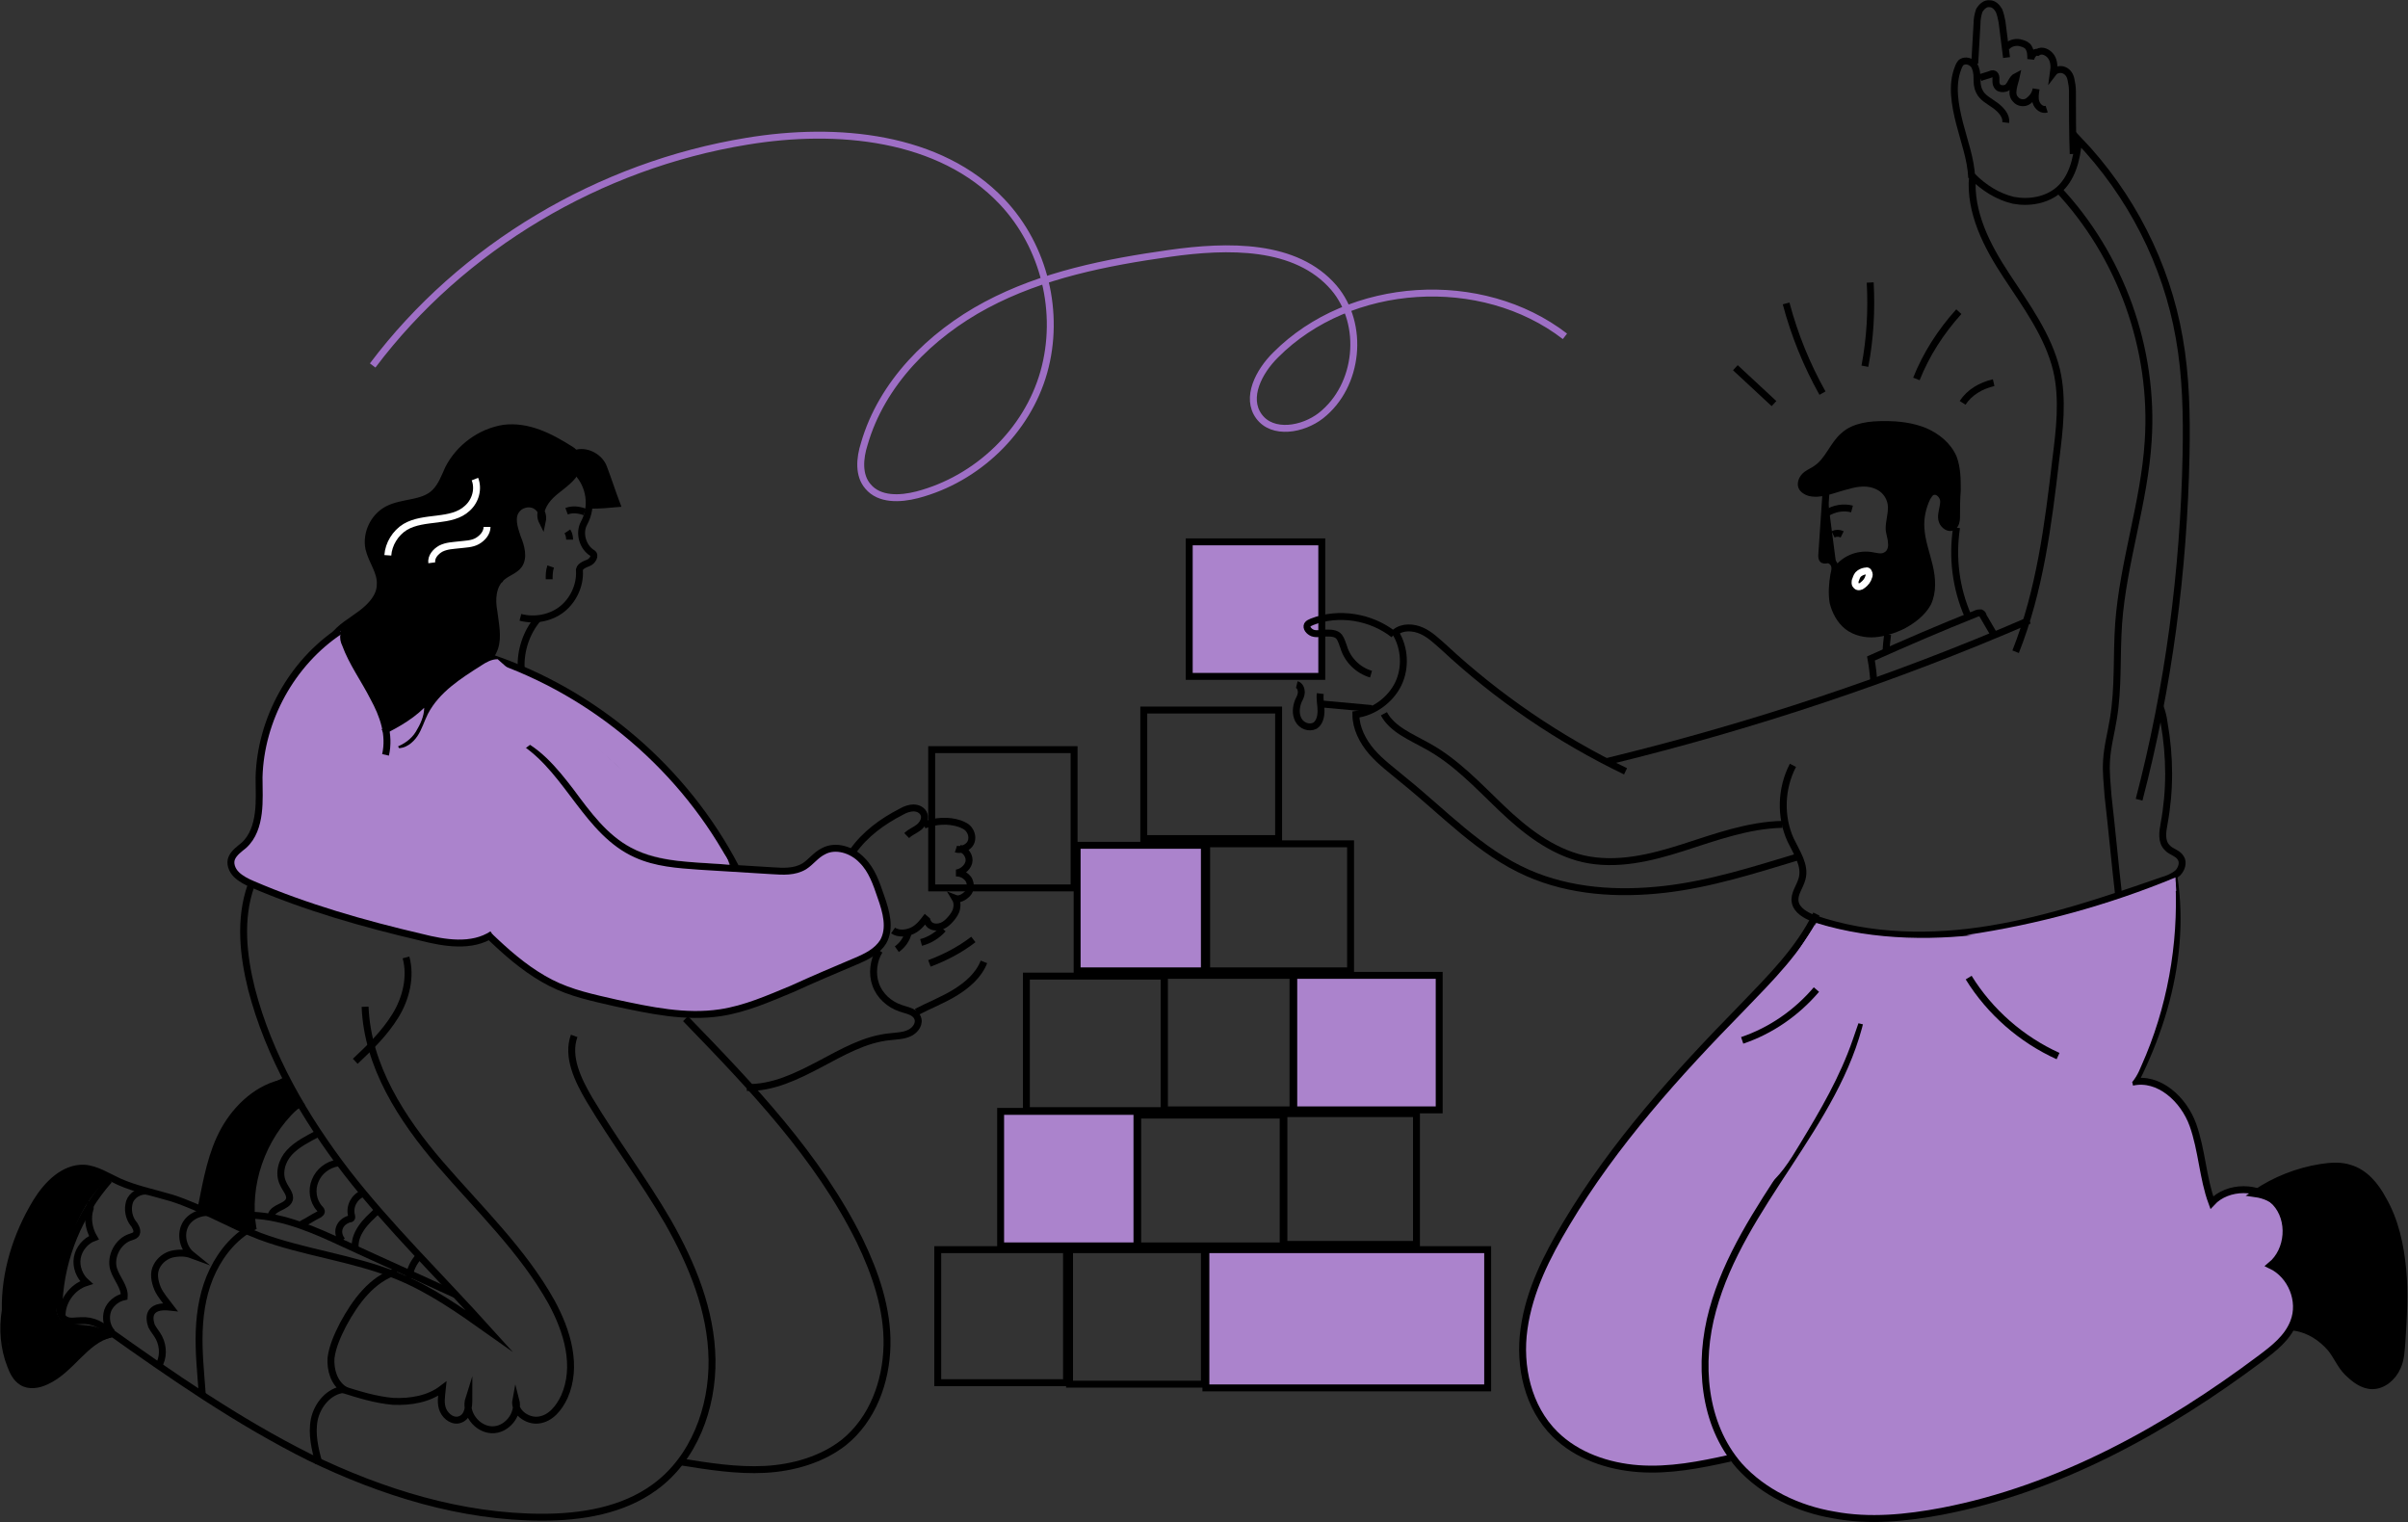 <svg width="348" height="220" viewBox="0 0 348 220" fill="none" xmlns="http://www.w3.org/2000/svg">
<rect x="0" y="0" width="348" height="220" fill="#333333" stroke="none"/>
<g clip-path="url(#clip0_372_1586)">
<path d="M214.996 180.579H174.273V200.559H214.996V180.579Z" fill="#AB83CC" stroke="black" stroke-miterlimit="10"/>
<path d="M168.253 141.051H148.33V160.491H168.253V141.051Z" stroke="black" stroke-miterlimit="10"/>
<path d="M195.182 121.934H174.383V140.294H195.182V121.934Z" stroke="black" stroke-miterlimit="10"/>
<path d="M186.863 140.942H168.253V160.383H186.863V140.942Z" stroke="black" stroke-miterlimit="10"/>
<path d="M164.312 160.599H144.608V180.039H164.312V160.599Z" fill="#AB83CC" stroke="black" stroke-miterlimit="10"/>
<path d="M207.99 140.942H186.972V160.383H207.99V140.942Z" fill="#AB83CC" stroke="black" stroke-miterlimit="10"/>
<path d="M185.439 161.139H164.421V180.04H185.439V161.139Z" stroke="black" stroke-miterlimit="10"/>
<path d="M154.132 180.579H135.522V199.803H154.132V180.579Z" stroke="black" stroke-miterlimit="10"/>
<path d="M204.706 160.923H185.549V179.823H204.706V160.923Z" stroke="black" stroke-miterlimit="10"/>
<path d="M174.055 180.579H154.569V200.019H174.055V180.579Z" stroke="black" stroke-miterlimit="10"/>
<path d="M82.539 65.017C83.743 65.773 83.634 67.609 82.758 68.797C81.882 69.877 80.569 70.633 79.584 71.606C78.598 72.578 77.723 74.09 78.379 75.386C78.598 74.413 78.16 73.442 77.285 73.01C76.409 72.578 75.205 72.901 74.657 73.657C73.782 74.737 74.329 76.358 74.767 77.654C75.314 78.95 75.752 80.57 74.986 81.65C74.439 82.406 73.344 82.73 72.578 83.378C71.155 84.566 71.045 86.618 71.374 88.346C71.592 90.182 72.03 92.018 71.483 93.638C70.826 95.474 69.184 96.662 67.433 97.634C65.681 98.606 63.93 99.47 62.835 101.09C61.521 102.926 61.302 105.302 59.77 106.922C57.69 109.19 53.968 109.082 51.45 107.246C49.042 105.518 47.728 102.494 47.072 99.578C46.524 96.986 46.634 94.178 48.166 92.018C49.151 90.614 50.793 89.75 52.217 88.67C53.64 87.59 54.953 86.186 54.953 84.458C55.063 82.622 53.749 81.11 53.311 79.274C52.873 77.114 53.968 74.737 55.938 73.657C58.128 72.469 61.084 72.901 62.835 71.174C63.82 70.201 64.258 68.905 64.805 67.717C66.338 64.693 69.403 62.425 72.797 61.885C76.3 61.453 79.474 63.073 82.539 65.017Z" fill="black" stroke="black" stroke-miterlimit="10"/>
<path d="M83.305 68.149C85.276 70.093 85.714 73.225 84.4 75.602C83.634 77.006 84.181 79.058 85.604 79.922C86.151 80.246 85.604 81.11 85.057 81.326C84.509 81.542 83.634 81.866 83.743 82.514C83.853 84.566 82.867 86.726 81.225 88.022C79.583 89.318 77.284 89.75 75.205 89.21" stroke="black" stroke-miterlimit="10"/>
<path d="M83.415 65.449C84.948 65.125 86.699 66.097 87.246 67.609C87.903 69.337 88.451 71.065 89.107 72.793C87.903 72.901 86.699 73.009 85.385 73.009C85.604 72.469 85.714 71.713 85.495 71.065C85.276 70.417 85.057 69.877 84.729 69.229C84.4 68.797 84.072 68.257 83.962 67.717C83.743 67.069 83.743 66.205 83.415 65.449Z" fill="black" stroke="black" stroke-miterlimit="10"/>
<path d="M77.723 89.426C76.081 91.37 75.205 93.962 75.314 96.554" stroke="black" stroke-miterlimit="10"/>
<path d="M70.936 95.041C86.042 100.118 98.959 111.242 106.294 125.282L70.936 95.041Z" fill="#AB83CC"/>
<path d="M70.936 95.041C86.042 100.118 98.959 111.242 106.294 125.282" stroke="black" stroke-miterlimit="10"/>
<path d="M75.862 107.354C82.211 111.674 84.947 120.314 91.953 123.446C94.8 124.742 97.974 124.958 101.039 125.174C104.542 125.39 108.045 125.606 111.548 125.822C113.19 125.93 114.832 126.038 116.255 125.174C117.241 124.526 117.897 123.554 118.992 123.014C120.744 122.042 123.152 122.798 124.575 124.31C125.998 125.714 126.655 127.658 127.312 129.602C128.078 131.762 128.735 134.138 127.64 136.083C126.764 137.487 125.232 138.243 123.699 138.891C120.634 140.187 117.569 141.483 114.504 142.887C111.11 144.291 107.717 145.803 104.104 146.343C99.069 147.099 94.033 146.019 88.998 144.939C85.714 144.183 82.539 143.535 79.584 142.023C76.628 140.511 74.001 138.351 71.592 136.083C66.338 131.222 61.302 126.038 56.705 120.638" fill="#AB83CC"/>
<path d="M75.862 107.354C82.211 111.674 84.947 120.314 91.953 123.446C94.8 124.742 97.974 124.958 101.039 125.174C104.542 125.39 108.045 125.606 111.548 125.822C113.19 125.93 114.832 126.038 116.255 125.174C117.241 124.526 117.897 123.554 118.992 123.014C120.744 122.042 123.152 122.798 124.575 124.31C125.998 125.714 126.655 127.658 127.312 129.602C128.078 131.762 128.735 134.138 127.64 136.083C126.764 137.487 125.232 138.243 123.699 138.891C120.634 140.187 117.569 141.483 114.504 142.887C111.11 144.291 107.717 145.803 104.104 146.343C99.069 147.099 94.033 146.019 88.998 144.939C85.714 144.183 82.539 143.535 79.584 142.023C76.628 140.511 74.001 138.351 71.592 136.083C66.338 131.222 61.302 126.038 56.705 120.638" stroke="black" stroke-miterlimit="10"/>
<path d="M71.155 135.003C68.199 136.947 64.258 136.299 60.865 135.435C52.545 133.491 44.225 131.115 36.453 127.766C35.687 127.442 34.811 127.01 34.154 126.362C33.498 125.714 33.169 124.742 33.498 123.986C33.826 123.23 34.592 122.69 35.249 122.15C36.563 120.962 37.11 119.234 37.329 117.506C37.548 115.778 37.438 114.05 37.438 112.322C37.657 104.006 42.145 95.798 49.151 91.154" fill="#AB83CC"/>
<path d="M71.155 135.003C68.199 136.947 64.258 136.299 60.865 135.435C52.545 133.491 44.225 131.115 36.453 127.766C35.687 127.442 34.811 127.01 34.154 126.362C33.498 125.714 33.169 124.742 33.498 123.986C33.826 123.23 34.592 122.69 35.249 122.15C36.563 120.962 37.11 119.234 37.329 117.506C37.548 115.778 37.438 114.05 37.438 112.322C37.657 104.006 42.145 95.798 49.151 91.154" stroke="black" stroke-miterlimit="10"/>
<path d="M127.093 137.378C126.217 138.782 125.998 140.726 126.546 142.239C127.093 143.859 128.516 145.155 130.158 145.695C131.034 146.019 132.129 146.127 132.566 146.991C133.004 147.855 132.347 148.827 131.472 149.259C130.596 149.691 129.611 149.691 128.735 149.799C125.013 150.123 121.729 152.067 118.445 153.795C115.161 155.523 111.658 157.251 107.936 157.143" stroke="black" stroke-miterlimit="10"/>
<path d="M123.261 123.014C125.013 120.53 127.53 118.694 130.267 117.29C130.815 116.966 131.471 116.75 132.019 116.75C132.676 116.75 133.332 117.074 133.551 117.722C133.77 118.37 133.332 119.126 132.785 119.558C132.238 119.99 131.581 120.206 131.033 120.746" stroke="black" stroke-miterlimit="10"/>
<path d="M133.551 119.234C135.193 118.586 137.054 118.478 138.696 119.018C139.244 119.234 139.791 119.45 140.119 119.99C140.557 120.638 140.557 121.502 140.119 122.042C139.681 122.582 138.806 122.906 138.149 122.69" stroke="black" stroke-miterlimit="10"/>
<path d="M138.697 122.582C139.572 122.798 140.229 123.77 140.01 124.634C139.791 125.498 138.806 126.146 138.149 126.146C138.916 126.146 139.572 126.47 140.01 127.118C140.339 127.766 140.339 128.63 139.791 129.17C139.244 129.71 138.587 130.034 138.04 129.818C138.368 130.358 138.368 131.006 138.149 131.654C137.93 132.194 137.493 132.734 137.055 133.166C136.726 133.49 136.288 133.814 135.741 133.922C135.194 134.03 134.646 133.922 134.318 133.598C133.99 133.274 133.771 132.626 133.99 132.41C133.442 133.166 132.785 134.03 131.91 134.462C131.034 134.894 129.83 135.002 129.063 134.462" stroke="black" stroke-miterlimit="10"/>
<path d="M131.252 134.787C131.033 135.759 130.377 136.623 129.61 137.163" stroke="black" stroke-miterlimit="10"/>
<path d="M136.288 134.247C135.413 135.219 134.318 135.867 133.114 136.191" stroke="black" stroke-miterlimit="10"/>
<path d="M134.318 139.214C136.617 138.35 138.697 137.27 140.667 135.758" stroke="black" stroke-miterlimit="10"/>
<path d="M132.457 146.235C134.318 145.263 136.288 144.507 138.039 143.427C139.791 142.347 141.433 140.943 142.199 138.999" stroke="black" stroke-miterlimit="10"/>
<path d="M36.234 128.09C34.592 132.842 35.139 138.027 36.343 142.887C38.861 152.607 44.006 161.463 50.137 169.455C56.267 177.339 63.601 184.467 70.717 192.352C66.447 189.327 62.178 186.303 57.361 184.359C51.012 181.767 43.897 181.011 37.548 178.635C33.278 177.015 29.228 174.531 24.849 173.127C22.332 172.371 19.595 171.831 17.187 170.751C15.544 169.995 13.902 168.915 12.151 168.807C9.195 168.699 6.787 171.183 5.255 173.667C2.299 178.527 0.657 184.035 0.766 189.327C0.328 192.027 0.547 194.836 1.533 197.32C1.861 198.184 2.299 199.156 3.175 199.696C4.16 200.344 5.583 200.128 6.678 199.588C10.29 197.968 12.261 193.648 15.982 192.784C14.997 191.487 13.355 190.731 11.713 190.839C10.947 190.839 10.181 191.055 9.524 190.731C8.648 190.299 8.539 189.111 8.539 188.139C8.867 181.659 11.494 175.395 15.764 170.535" stroke="black" stroke-miterlimit="10"/>
<path d="M82.977 149.691C81.882 152.715 83.525 156.063 85.166 158.871C88.779 164.919 93.048 170.535 96.551 176.583C100.054 182.74 102.791 189.436 102.9 196.456C103.01 203.476 100.273 210.82 94.581 214.924C89.983 218.272 84.072 219.244 78.379 219.244C66.666 219.244 55.282 215.68 44.773 210.604C34.373 205.42 24.74 198.724 15.326 192.028" stroke="black" stroke-miterlimit="10"/>
<path d="M99.069 147.207C108.593 157.035 118.226 167.079 124.247 179.283C126.545 184.035 128.297 189.219 128.188 194.403C128.078 199.695 126.108 205.096 121.948 208.444C118.773 210.928 114.613 212.116 110.563 212.332C106.513 212.548 102.462 211.9 98.412 211.252" stroke="black" stroke-miterlimit="10"/>
<path d="M65.791 187.06C60.427 184.575 55.063 182.199 49.699 179.715C45.539 177.771 41.16 175.827 36.562 175.611" stroke="black" stroke-miterlimit="10"/>
<path d="M42.583 159.951C37.876 164.379 35.468 171.183 36.563 177.555" stroke="black" stroke-miterlimit="10"/>
<path d="M41.27 156.387C37.438 157.035 34.264 159.951 32.403 163.299C30.542 166.647 29.885 170.535 29.119 174.315" stroke="black" stroke-miterlimit="10"/>
<path d="M57.361 183.711C53.749 184.791 51.34 188.139 49.589 191.38C48.823 192.892 48.056 194.512 47.837 196.24C47.728 197.968 48.275 199.804 49.698 200.776C47.509 200.992 45.867 203.044 45.429 205.096C44.991 207.256 45.539 209.416 46.086 211.468" stroke="black" stroke-miterlimit="10"/>
<path d="M36.891 177.123C34.154 178.419 32.074 180.903 30.761 183.603C29.447 186.303 28.9 189.327 28.79 192.351C28.681 195.375 29.009 198.399 29.228 201.423" stroke="black" stroke-miterlimit="10"/>
<path d="M30.651 175.287C29.119 174.963 27.367 175.719 26.71 177.123C26.054 178.527 26.491 180.363 27.696 181.335C26.82 181.011 25.835 181.011 24.849 181.227C23.974 181.443 23.098 182.091 22.66 182.955C22.113 183.927 22.332 185.115 22.77 186.196C23.207 187.168 23.974 188.032 24.631 188.896C23.645 188.788 22.441 188.788 21.894 189.652C21.565 190.192 21.675 190.948 21.894 191.596C22.222 192.244 22.66 192.676 22.988 193.324C23.645 194.62 23.645 196.24 22.879 197.428" stroke="black" stroke-miterlimit="10"/>
<path d="M21.346 172.155C20.251 171.939 19.047 172.695 18.719 173.667C18.39 174.747 18.609 175.935 19.266 176.799C19.485 177.015 19.595 177.339 19.704 177.555C19.814 177.879 19.814 178.203 19.595 178.419C19.376 178.635 19.157 178.635 18.938 178.743C17.077 179.283 15.873 181.551 16.42 183.387C16.858 184.792 18.062 185.98 17.953 187.384C16.858 187.6 15.873 188.464 15.544 189.436C15.216 190.516 15.435 191.704 16.201 192.568" stroke="black" stroke-miterlimit="10"/>
<path d="M8.976 190.3C8.867 188.14 10.399 185.98 12.479 185.332C11.494 184.468 10.947 183.064 11.166 181.768C11.384 180.472 12.37 179.284 13.574 178.851C12.808 177.555 12.589 175.935 13.027 174.639C13.027 174.315 13.027 173.991 13.136 173.775" stroke="black" stroke-miterlimit="10"/>
<path d="M49.48 200.776C51.888 201.532 54.296 202.288 56.814 202.504C59.332 202.612 61.959 202.18 63.929 200.668C63.82 201.748 63.601 202.828 64.039 203.8C64.477 204.772 65.571 205.528 66.557 205.096C67.651 204.664 67.761 203.26 67.761 202.072C67.104 204.124 68.855 206.5 71.045 206.608C73.234 206.716 75.095 204.34 74.548 202.288C74.219 204.016 76.19 205.42 77.832 205.204C79.583 204.988 80.787 203.476 81.554 201.856C83.524 197.427 81.992 192.351 79.693 188.139C75.533 180.687 69.184 174.639 63.601 168.159C58.018 161.679 53.092 154.011 52.764 145.479" stroke="black" stroke-miterlimit="10"/>
<path d="M51.341 153.363C53.53 151.311 55.61 149.259 57.143 146.775C58.675 144.291 59.441 141.159 58.675 138.351" stroke="black" stroke-miterlimit="10"/>
<path d="M54.406 175.071C53.639 175.827 52.873 176.475 52.216 177.447C51.559 178.419 51.231 179.391 51.341 180.471" stroke="black" stroke-miterlimit="10"/>
<path d="M60.536 181.551C59.77 182.415 59.222 183.495 59.113 184.683" stroke="black" stroke-miterlimit="10"/>
<path d="M48.823 168.051C47.4 168.267 46.086 169.239 45.539 170.643C44.991 171.939 45.21 173.559 46.196 174.639C46.305 174.747 46.524 174.963 46.414 175.179C46.414 175.287 46.196 175.395 46.086 175.503C45.21 175.935 44.444 176.475 43.568 176.907" stroke="black" stroke-miterlimit="10"/>
<path d="M45.867 163.839C44.444 164.595 42.911 165.351 41.817 166.539C40.722 167.727 40.175 169.563 40.941 171.075C41.269 171.831 42.036 172.587 41.817 173.343C41.488 174.423 39.518 174.423 39.19 175.611" stroke="black" stroke-miterlimit="10"/>
<path d="M52.435 172.479C51.231 172.911 50.465 174.315 50.793 175.611C50.793 175.719 50.903 175.935 50.793 176.043C50.684 176.151 50.575 176.151 50.465 176.151C49.808 176.367 49.261 176.799 49.042 177.447C48.823 178.095 49.042 178.851 49.48 179.283" stroke="black" stroke-miterlimit="10"/>
<path d="M68.637 69.23C69.184 70.633 68.746 72.362 67.542 73.442C65.243 75.602 61.302 74.522 58.566 76.142C57.142 77.006 56.157 78.626 56.048 80.246" stroke="white" stroke-miterlimit="10"/>
<path d="M70.388 76.142C70.388 77.006 69.731 77.762 68.965 78.194C68.199 78.626 67.213 78.626 66.338 78.734C65.462 78.842 64.586 78.842 63.71 79.274C62.944 79.706 62.287 80.462 62.397 81.326" stroke="white" stroke-miterlimit="10"/>
<path d="M72.578 83.594C67.761 84.782 63.93 89.102 63.273 93.962C63.054 95.69 63.273 97.526 62.725 99.146C61.74 102.386 58.456 104.222 55.391 105.842" stroke="black" stroke-miterlimit="10"/>
<path d="M71.045 86.834C70.498 88.561 69.075 89.966 67.98 91.37C66.885 92.774 65.791 94.502 66.01 96.338" stroke="black" stroke-miterlimit="10"/>
<path d="M293.266 89.642C273.562 98.174 253.091 104.978 232.183 110.054" stroke="black" stroke-miterlimit="10"/>
<path d="M291.295 94.178C294.798 85.322 296.002 75.817 297.097 66.421C297.645 62.101 298.192 57.673 297.207 53.461C296.002 48.493 292.828 44.173 289.982 39.853C287.136 35.533 284.618 30.672 285.056 25.488C286.698 27.108 288.668 28.404 290.967 28.944C293.266 29.377 295.784 28.944 297.535 27.432C299.287 25.92 300.162 23.328 300.381 20.196C307.935 28.08 313.08 38.125 314.941 48.817C315.926 54.325 316.035 60.049 315.926 65.665C315.597 82.513 313.408 99.254 309.139 115.562" stroke="black" stroke-miterlimit="10"/>
<path d="M259.112 110.594C257.36 113.942 257.251 118.046 258.783 121.394C259.659 123.23 260.973 125.067 260.425 127.011C260.097 128.199 259.221 129.171 259.44 130.359C259.659 131.547 260.973 132.303 262.177 132.735C270.277 135.543 279.254 135.651 287.683 134.247C296.221 132.843 304.432 130.035 312.532 127.227C313.298 127.011 314.065 126.687 314.722 126.147C315.269 125.607 315.597 124.635 315.159 123.987C314.722 123.23 313.736 123.122 313.189 122.474C312.313 121.61 312.532 120.206 312.751 119.018C313.627 114.266 313.627 109.406 312.751 104.438C312.642 103.574 312.423 102.71 312.094 101.954" stroke="black" stroke-miterlimit="10"/>
<path d="M234.919 111.458C225.286 106.814 216.419 100.766 208.647 93.53C207.661 92.666 206.676 91.694 205.472 91.154C204.268 90.614 202.735 90.506 201.641 91.37C203.064 93.638 203.173 96.554 202.078 98.822C200.984 101.09 198.575 102.926 195.948 103.25C195.948 105.194 196.933 107.138 198.247 108.65C199.561 110.162 201.203 111.35 202.735 112.646C208.647 117.398 213.901 123.122 220.798 126.146C226.928 128.846 233.824 129.278 240.502 128.522C247.179 127.766 253.529 125.714 259.987 123.77" stroke="black" stroke-miterlimit="10"/>
<path d="M270.825 98.606C270.715 97.418 270.606 96.338 270.387 95.15C275.422 92.882 280.458 90.722 285.603 88.669C285.822 88.561 286.041 88.561 286.26 88.561C286.479 88.669 286.588 88.778 286.588 88.993C287.135 89.966 287.683 90.83 288.23 91.802" stroke="black" stroke-miterlimit="10"/>
<path d="M263.928 70.525C263.709 73.765 263.49 77.005 263.272 80.246C263.272 80.462 263.272 80.786 263.49 80.894C263.709 81.002 263.928 80.894 264.147 80.894C264.585 80.894 265.023 81.326 265.133 81.758C265.242 82.19 265.133 82.622 265.023 83.054C264.804 84.35 264.695 85.754 264.914 87.05C265.242 88.346 265.899 89.642 266.993 90.506C268.088 91.37 269.621 91.694 270.934 91.586C272.248 91.478 273.671 91.046 274.985 90.398C276.408 89.642 277.831 88.562 278.597 87.158C279.363 85.538 279.254 83.594 278.816 81.758C278.378 79.921 277.721 78.194 277.612 76.358C277.502 74.846 277.831 73.333 278.488 71.929C278.707 71.605 278.926 71.173 279.254 71.065C279.801 70.849 280.349 71.173 280.677 71.713C281.005 72.253 280.896 72.793 280.787 73.333C280.677 73.981 280.458 74.629 280.677 75.278C280.896 75.925 281.662 76.466 282.21 76.141C282.647 75.817 282.757 75.278 282.757 74.737C282.757 73.441 282.757 72.145 282.866 70.849C282.866 69.337 282.866 67.717 282.319 66.205C281.553 64.369 279.911 63.073 278.159 62.317C276.298 61.561 274.328 61.345 272.357 61.345C270.278 61.345 267.979 61.561 266.446 62.965C264.914 64.261 264.257 66.529 262.505 67.717C262.067 68.041 261.52 68.257 261.082 68.581C260.644 68.905 260.316 69.445 260.316 69.985C260.316 70.525 260.754 70.849 261.192 71.065C261.63 71.281 262.177 71.281 262.615 71.281C264.147 71.173 265.57 70.525 266.993 70.201C268.417 69.769 270.059 69.553 271.482 70.309C272.576 70.849 273.343 72.037 273.343 73.333C273.343 74.413 273.014 75.385 273.014 76.358C273.014 77.005 273.343 77.761 273.343 78.409C273.452 79.058 273.233 79.922 272.576 80.246C271.92 80.678 271.044 80.354 270.278 80.246C268.417 80.03 266.556 80.786 265.461 82.298" fill="black"/>
<path d="M263.928 70.525C263.709 73.765 263.49 77.005 263.272 80.246C263.272 80.462 263.272 80.786 263.49 80.894C263.709 81.002 263.928 80.894 264.147 80.894C264.585 80.894 265.023 81.326 265.133 81.758C265.242 82.19 265.133 82.622 265.023 83.054C264.804 84.35 264.695 85.754 264.914 87.05C265.242 88.346 265.899 89.642 266.993 90.506C268.088 91.37 269.621 91.694 270.934 91.586C272.248 91.478 273.671 91.046 274.985 90.398C276.408 89.642 277.831 88.562 278.597 87.158C279.363 85.538 279.254 83.594 278.816 81.758C278.378 79.921 277.721 78.194 277.612 76.358C277.502 74.846 277.831 73.333 278.488 71.929C278.707 71.605 278.926 71.173 279.254 71.065C279.801 70.849 280.349 71.173 280.677 71.713C281.005 72.253 280.896 72.793 280.787 73.333C280.677 73.981 280.458 74.629 280.677 75.278C280.896 75.925 281.662 76.466 282.21 76.141C282.647 75.817 282.757 75.278 282.757 74.737C282.757 73.441 282.757 72.145 282.866 70.849C282.866 69.337 282.866 67.717 282.319 66.205C281.553 64.369 279.911 63.073 278.159 62.317C276.298 61.561 274.328 61.345 272.357 61.345C270.278 61.345 267.979 61.561 266.446 62.965C264.914 64.261 264.257 66.529 262.505 67.717C262.067 68.041 261.52 68.257 261.082 68.581C260.644 68.905 260.316 69.445 260.316 69.985C260.316 70.525 260.754 70.849 261.192 71.065C261.63 71.281 262.177 71.281 262.615 71.281C264.147 71.173 265.57 70.525 266.993 70.201C268.417 69.769 270.059 69.553 271.482 70.309C272.576 70.849 273.343 72.037 273.343 73.333C273.343 74.413 273.014 75.385 273.014 76.358C273.014 77.005 273.343 77.761 273.343 78.409C273.452 79.058 273.233 79.922 272.576 80.246C271.92 80.678 271.044 80.354 270.278 80.246C268.417 80.03 266.556 80.786 265.461 82.298" stroke="black" stroke-miterlimit="10"/>
<path d="M282.757 76.249C282.1 80.57 282.648 84.998 284.399 88.994" stroke="black" stroke-miterlimit="10"/>
<path d="M272.795 91.694C272.686 92.558 272.576 93.422 272.576 94.286" stroke="black" stroke-miterlimit="10"/>
<path d="M263.928 74.197C265.023 73.441 266.446 73.225 267.65 73.549" stroke="black" stroke-miterlimit="10"/>
<path d="M264.914 77.222C265.351 77.006 265.789 77.006 266.227 77.222" stroke="black" stroke-miterlimit="10"/>
<path d="M297.316 27.216C306.512 36.937 311.328 50.437 310.453 63.721C309.905 72.577 306.84 81.217 306.183 90.073C305.855 94.718 306.183 99.362 305.417 103.898C305.089 105.95 304.541 107.894 304.432 109.946C304.322 111.674 304.541 113.294 304.651 115.022C305.198 119.774 305.636 124.634 306.183 129.386" stroke="black" stroke-miterlimit="10"/>
<path d="M257.579 119.126C252.653 119.234 247.946 120.962 243.239 122.474C238.531 123.986 233.605 125.174 228.789 124.094C224.191 123.014 220.36 119.99 216.966 116.75C213.573 113.51 210.398 110.054 206.238 107.786C203.939 106.49 201.203 105.41 199.999 103.142" stroke="black" stroke-miterlimit="10"/>
<path d="M155.226 108.326H134.646V128.307H155.226V108.326Z" stroke="black" stroke-miterlimit="10"/>
<path d="M184.783 102.602H165.297V121.178H184.783V102.602Z" stroke="black" stroke-miterlimit="10"/>
<path d="M191.022 78.301H171.865V97.742H191.022V78.301Z" fill="#AB83CC" stroke="black" stroke-miterlimit="10"/>
<path d="M174.055 122.15H155.664V140.295H174.055V122.15Z" fill="#AB83CC" stroke="black" stroke-miterlimit="10"/>
<path d="M314.174 126.687C316.145 139.539 311.547 152.607 304.432 163.407C297.207 174.207 287.464 183.172 277.94 191.92C288.34 184.144 300.71 178.959 313.518 176.475" stroke="black" stroke-miterlimit="10"/>
<path d="M262.505 132.086C259.987 137.271 255.828 141.375 251.777 145.587C242.363 155.199 233.277 165.243 226.381 176.799C223.534 181.551 221.017 186.519 220.25 192.028C219.484 197.428 220.798 203.368 224.739 207.256C227.913 210.388 232.401 211.9 236.78 212.224C241.268 212.548 245.647 211.684 250.026 210.712" fill="#AB83CC"/>
<path d="M262.505 132.086C259.987 137.271 255.828 141.375 251.777 145.587C242.363 155.199 233.277 165.243 226.381 176.799C223.534 181.551 221.017 186.519 220.25 192.028C219.484 197.428 220.798 203.368 224.739 207.256C227.913 210.388 232.401 211.9 236.78 212.224C241.268 212.548 245.647 211.684 250.026 210.712" stroke="black" stroke-miterlimit="10"/>
<path d="M308.153 156.387C311.985 155.523 315.597 158.871 316.911 162.543C318.225 166.215 318.334 170.211 319.648 173.775C321.946 171.291 326.544 171.291 328.843 173.775C331.142 176.259 330.813 180.687 328.186 182.847C331.142 184.251 332.674 188.031 331.47 191.056C330.594 193.324 328.624 194.836 326.763 196.24C313.08 206.5 297.535 215.14 280.677 218.38C275.532 219.352 270.168 219.892 265.023 218.92C259.878 218.056 254.842 215.68 251.339 211.792C246.085 205.744 245.428 196.888 247.508 189.327C249.588 181.659 254.076 174.963 258.455 168.267C262.834 161.571 267.212 154.767 268.964 146.991" fill="#AB83CC"/>
<path d="M308.153 156.387C311.985 155.523 315.597 158.871 316.911 162.543C318.225 166.215 318.334 170.211 319.648 173.775C321.946 171.291 326.544 171.291 328.843 173.775C331.142 176.259 330.813 180.687 328.186 182.847C331.142 184.251 332.674 188.031 331.47 191.056C330.594 193.324 328.624 194.836 326.763 196.24C313.08 206.5 297.535 215.14 280.677 218.38C275.532 219.352 270.168 219.892 265.023 218.92C259.878 218.056 254.842 215.68 251.339 211.792C246.085 205.744 245.428 196.888 247.508 189.327C249.588 181.659 254.076 174.963 258.455 168.267C262.834 161.571 267.212 154.767 268.964 146.991" stroke="black" stroke-miterlimit="10"/>
<path d="M325.887 172.479C328.733 170.535 332.017 169.239 335.411 168.699C336.834 168.483 338.257 168.375 339.571 168.807C341.76 169.455 343.293 171.291 344.387 173.343C346.139 176.367 346.905 179.931 347.234 183.388C347.562 186.844 347.343 190.408 347.124 193.864C347.015 195.052 347.015 196.348 346.467 197.536C345.81 199.048 344.387 200.236 342.855 200.236C341.432 200.236 340.228 199.264 339.242 198.292C338.257 197.32 337.71 195.916 336.834 194.836C335.52 193.324 333.769 192.136 331.689 191.812C332.455 190.3 332.674 188.464 332.236 186.844C331.798 185.224 330.704 183.712 329.171 182.848C330.594 181.227 331.251 178.959 330.813 176.907C330.375 174.855 328.952 172.911 325.887 172.479Z" fill="black" stroke="black" stroke-miterlimit="10"/>
<path d="M14.997 170.211C12.589 172.479 10.947 175.395 9.852 178.527C8.758 181.659 8.21 184.899 7.772 188.139C7.663 188.895 7.553 189.759 7.991 190.407C8.539 191.595 10.071 191.811 11.385 191.919C12.698 192.027 14.122 192.027 15.107 192.999C11.604 193.863 9.852 197.859 6.459 199.155C5.364 199.587 4.05 199.587 3.175 198.831C2.518 198.291 2.299 197.427 2.08 196.563C0.438 189.327 1.533 181.443 5.036 174.855C6.021 172.911 7.335 171.075 9.195 169.995C11.056 168.915 13.684 169.023 14.997 170.211Z" fill="black" stroke="black" stroke-miterlimit="10"/>
<path d="M201.422 91.694C198.138 89.102 193.431 88.346 189.599 89.858C189.38 89.966 189.052 90.074 188.942 90.29C188.723 90.722 189.161 91.262 189.709 91.478C190.365 91.694 191.022 91.478 191.679 91.478C192.336 91.478 193.102 91.478 193.54 92.018C193.868 92.45 193.978 92.99 194.197 93.53C194.744 95.366 196.277 96.878 198.138 97.418" stroke="black" stroke-miterlimit="10"/>
<path d="M198.247 102.386C195.948 102.17 193.54 101.954 191.132 101.738" stroke="black" stroke-miterlimit="10"/>
<path d="M190.803 100.226C190.694 101.09 190.913 101.846 190.913 102.71C190.913 103.574 190.694 104.438 190.037 104.87C189.161 105.302 188.067 104.87 187.629 104.006C187.191 103.142 187.3 102.17 187.629 101.306C187.848 100.874 188.067 100.442 188.067 100.01C188.067 99.578 187.848 99.038 187.41 98.93" stroke="black" stroke-miterlimit="10"/>
<path d="M284.946 25.704C284.837 23.005 283.852 20.413 283.195 17.82C282.538 15.228 281.991 12.312 282.976 9.828C283.085 9.504 283.304 9.072 283.523 8.964C284.071 8.64 284.837 8.856 285.275 9.396C285.603 9.936 285.713 10.584 285.713 11.232C285.713 11.88 285.713 12.528 286.041 13.176C286.479 14.148 287.464 14.58 288.34 15.228C289.216 15.876 289.982 16.74 289.872 17.712" stroke="black" stroke-miterlimit="10"/>
<path d="M285.384 9.18C285.494 7.236 285.603 5.292 285.713 3.456C285.713 2.808 285.822 2.16 286.041 1.512C286.369 0.972 286.917 0.432 287.574 0.54C288.121 0.54 288.559 0.972 288.887 1.512C289.106 2.052 289.216 2.592 289.325 3.132C289.544 4.86 289.763 6.588 289.982 8.316" stroke="black" stroke-miterlimit="10"/>
<path d="M289.982 6.804C290.42 6.264 291.186 6.048 291.843 6.156C292.281 6.264 292.719 6.372 293.047 6.696C293.485 7.236 293.485 7.884 293.485 8.532C293.594 7.992 294.032 7.452 294.47 7.56C295.127 7.128 296.003 7.56 296.441 8.208C296.878 8.856 296.878 9.72 296.769 10.476C297.097 10.044 297.864 9.936 298.302 10.152C298.849 10.368 299.177 10.908 299.287 11.448C299.396 11.988 299.506 12.528 299.506 13.176C299.506 16.2 299.506 19.224 299.615 22.248" stroke="black" stroke-miterlimit="10"/>
<path d="M286.15 11.232C286.698 11.016 287.245 10.908 287.792 10.692C287.902 10.692 288.011 10.584 288.121 10.692C288.34 10.692 288.449 11.016 288.449 11.232C288.449 11.448 288.449 11.664 288.449 11.88C288.449 12.204 288.668 12.636 288.997 12.744C289.325 12.852 289.763 12.852 290.091 12.636C290.639 12.204 290.748 11.34 291.405 11.016C291.295 11.556 291.076 12.096 290.967 12.744C290.858 13.392 290.858 13.932 291.295 14.364C291.733 14.904 292.609 15.012 293.156 14.58C293.704 14.148 294.142 13.608 294.251 12.852C294.142 13.5 294.032 14.256 294.251 14.796C294.47 15.444 295.127 15.984 295.784 15.768" stroke="black" stroke-miterlimit="10"/>
<path d="M53.858 52.813C66.776 35.641 86.699 23.869 107.936 20.413C120.963 18.253 135.85 19.657 144.827 29.161C150.957 35.641 153.256 45.253 150.847 53.785C148.439 62.317 141.214 69.23 132.566 71.498C130.048 72.145 127.093 72.254 125.451 70.309C124.028 68.689 124.247 66.205 124.903 64.153C127.421 55.405 134.427 48.385 142.528 44.065C150.628 39.745 159.824 37.909 169.019 36.613C177.448 35.425 187.3 35.209 192.774 41.581C197.262 46.873 196.386 55.729 190.913 60.049C188.286 62.101 183.907 62.857 181.936 60.157C179.966 57.457 181.936 53.677 184.345 51.301C195.073 40.501 214.12 39.313 226.162 48.601" stroke="#9E6FC5" stroke-miterlimit="10"/>
<path d="M256.375 58.321C254.514 56.593 252.653 54.865 250.792 53.137" stroke="black" stroke-miterlimit="10"/>
<path d="M263.381 56.809C261.082 52.705 259.331 48.385 258.126 43.849" stroke="black" stroke-miterlimit="10"/>
<path d="M269.511 52.921C270.278 48.925 270.496 44.821 270.278 40.825" stroke="black" stroke-miterlimit="10"/>
<path d="M276.955 54.757C278.378 51.193 280.458 47.953 283.085 45.037" stroke="black" stroke-miterlimit="10"/>
<path d="M283.633 58.213C284.618 56.701 286.26 55.729 288.121 55.297" stroke="black" stroke-miterlimit="10"/>
<path d="M81.882 73.873C82.758 73.549 83.634 73.657 84.51 73.981" stroke="black" stroke-miterlimit="10"/>
<path d="M81.992 76.79C82.211 77.114 82.32 77.546 82.32 77.978" stroke="black" stroke-miterlimit="10"/>
<path d="M79.584 81.866C79.365 82.514 79.365 83.054 79.365 83.702" stroke="black" stroke-miterlimit="10"/>
<path d="M269.73 82.513C269.402 82.513 269.073 82.621 268.745 82.837C268.416 83.053 268.307 83.377 268.197 83.701C268.088 83.917 268.088 84.025 268.088 84.241C268.088 84.457 268.197 84.565 268.307 84.673C268.526 84.889 268.964 84.781 269.183 84.565C269.62 84.241 269.949 83.809 270.058 83.377C270.168 83.161 270.168 82.945 270.058 82.729C270.058 82.621 269.839 82.405 269.73 82.513Z" stroke="white" stroke-miterlimit="10"/>
<path d="M105.418 124.958C100.601 124.526 95.456 124.742 91.187 122.474C87.684 120.638 85.276 117.29 82.868 114.05C80.459 110.918 77.832 107.678 73.891 106.274C71.483 108.974 68.965 111.458 66.228 113.726C64.805 114.914 63.273 116.102 61.521 116.75C59.77 114.05 58.346 111.134 57.361 108.11C58.566 108.218 59.66 107.354 60.317 106.382C60.974 105.41 61.302 104.222 61.849 103.142C63.492 100.01 66.557 98.066 69.622 96.122C70.279 95.69 71.045 95.258 71.921 95.258" fill="#AB83CC"/>
<path d="M105.418 124.958C99.397 120.746 93.924 115.778 88.998 110.378C91.734 111.35 94.033 113.186 96.004 115.13C98.083 117.074 99.944 119.234 102.134 121.07C103.447 122.15 104.98 123.23 105.418 124.958Z" fill="#AB83CC"/>
<path d="M77.832 106.706C74.876 108.866 72.03 111.242 68.965 113.294C66.009 115.454 62.725 117.29 59.222 118.37C65.462 113.726 71.373 108.542 76.847 102.926" fill="#AB83CC"/>
<path d="M57.143 108.002C58.347 107.57 59.441 106.814 60.098 105.734C60.755 104.654 61.302 103.466 61.302 102.278C59.332 104.222 56.814 105.518 54.296 106.706" fill="#AB83CC"/>
<path d="M54.953 82.945C55.938 84.025 55.938 85.753 55.172 87.049C54.406 88.345 53.092 89.209 51.779 89.857C50.903 90.289 49.918 90.722 49.699 91.694C49.589 92.126 49.699 92.665 49.918 93.097C50.903 95.797 52.654 98.174 53.968 100.766C55.391 103.358 56.376 106.166 55.719 109.082" stroke="black" stroke-miterlimit="10"/>
<path d="M254.842 171.831C257.141 170.211 258.674 167.727 260.097 165.351C263.052 160.491 265.899 155.631 267.76 150.231C268.307 148.611 268.854 147.099 269.402 145.479C269.73 145.587 270.168 145.695 270.496 145.803C267.103 145.047 263.49 144.291 259.987 144.723" fill="#AB83CC"/>
<path d="M262.505 133.382C270.934 135.975 280.129 135.975 288.887 134.679C297.644 133.274 306.073 130.466 314.393 127.442C314.831 136.515 313.189 145.695 309.467 154.011C309.029 155.091 308.482 156.171 307.497 157.035C306.183 158.115 304.431 158.439 302.68 158.439C296.002 158.547 289.872 155.307 283.632 152.715C274.875 149.043 265.57 146.775 256.156 145.803C256.484 145.155 256.156 144.399 255.499 144.075" fill="#AB83CC"/>
<path d="M314.393 126.794C304.76 130.791 294.47 133.599 284.18 135.111C289.325 135.435 294.47 134.355 299.505 132.951C304.541 131.547 309.357 129.71 314.502 128.738" fill="#AB83CC"/>
<path d="M284.508 141.267C287.573 146.235 292.171 150.231 297.426 152.607" stroke="black" stroke-miterlimit="10"/>
<path d="M262.505 142.995C259.659 146.343 255.937 148.935 251.777 150.339" stroke="black" stroke-miterlimit="10"/>
<path d="M29.228 174.315C31.527 174.963 33.716 175.935 35.796 177.231C35.577 173.883 35.906 170.427 37 167.187C38.204 164.055 40.284 161.139 43.349 159.519C42.583 158.439 41.707 157.359 40.941 156.279C39.08 157.251 37.219 158.331 35.577 159.735C33.607 161.571 32.293 163.947 31.308 166.431C30.432 168.915 29.885 171.507 29.228 174.315Z" fill="black" stroke="black" stroke-miterlimit="10"/>
</g>
<defs>
<clipPath id="clip0_372_1586">
<rect width="348" height="220" fill="white"/>
</clipPath>
</defs>
</svg>
